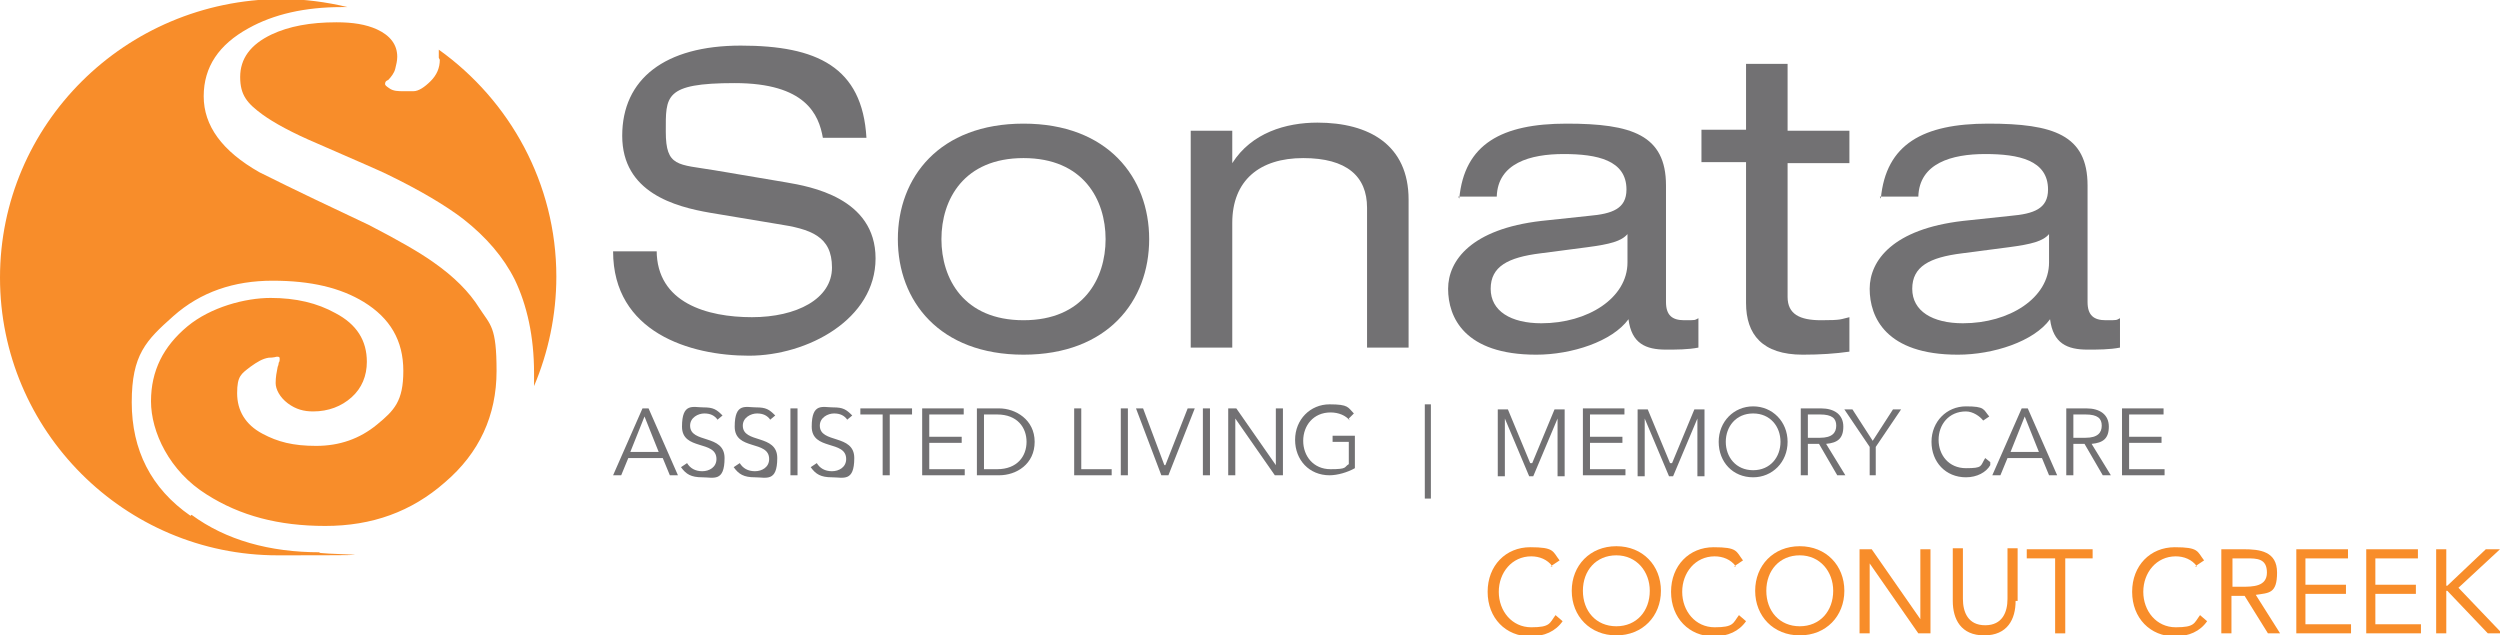 <svg xmlns="http://www.w3.org/2000/svg" viewBox="0 0 246.7 62.7"><defs><style>      .cls-1 {        fill: #f88d2a;      }      .cls-2 {        fill: #727173;      }    </style></defs><g><g id="Layer_1"><g><path class="cls-2" d="M61.3,46.9h-.8l2.9-6.6h.6l2.9,6.6h-.8l-.7-1.7h-3.4l-.7,1.7ZM62.2,44.6h2.8l-1.4-3.5-1.4,3.5Z"></path><path class="cls-2" d="M70.8,41.4c-.3-.4-.7-.6-1.3-.6s-1.4.4-1.4,1.2c0,1.8,3.4.8,3.4,3.2s-1.1,1.9-2.2,1.9-1.6-.3-2.1-1l.6-.4c.3.5.8.8,1.5.8s1.4-.4,1.4-1.2c0-1.9-3.4-.8-3.4-3.2s1.1-1.9,2.1-1.9,1.3.2,1.9.8l-.6.5Z"></path><path class="cls-2" d="M76,41.4c-.3-.4-.7-.6-1.3-.6s-1.4.4-1.4,1.2c0,1.8,3.4.8,3.4,3.2s-1.1,1.9-2.2,1.9-1.6-.3-2.1-1l.6-.4c.3.5.8.8,1.5.8s1.4-.4,1.4-1.2c0-1.9-3.4-.8-3.4-3.2s1.1-1.9,2.1-1.9,1.3.2,1.9.8l-.6.5Z"></path><path class="cls-2" d="M78.7,46.9h-.7v-6.6h.7v6.6Z"></path><path class="cls-2" d="M83.6,41.4c-.3-.4-.7-.6-1.3-.6s-1.4.4-1.4,1.2c0,1.8,3.4.8,3.4,3.2s-1.1,1.9-2.2,1.9-1.6-.3-2.1-1l.6-.4c.3.5.8.8,1.5.8s1.4-.4,1.4-1.2c0-1.9-3.4-.8-3.4-3.2s1.1-1.9,2.1-1.9,1.3.2,1.9.8l-.6.5Z"></path><path class="cls-2" d="M87.8,46.9h-.7v-6h-2.2v-.6h5.1v.6h-2.2v6Z"></path><path class="cls-2" d="M91.7,46.3h3.5v.6h-4.2v-6.6h4.1v.6h-3.4v2.2h3.2v.6h-3.2v2.5Z"></path><path class="cls-2" d="M96.4,40.3h2.2c1.6,0,3.5,1.1,3.5,3.3s-1.8,3.3-3.5,3.3h-2.2v-6.6ZM97.1,46.3h1.3c2,0,2.9-1.3,2.9-2.7s-.9-2.7-2.9-2.7h-1.3v5.3Z"></path><path class="cls-2" d="M106.6,46.3h3.1v.6h-3.7v-6.6h.7v6Z"></path><path class="cls-2" d="M111.3,46.9h-.7v-6.6h.7v6.6Z"></path><path class="cls-2" d="M115,45.9h0l2.2-5.6h.7l-2.6,6.6h-.7l-2.5-6.6h.7l2.1,5.6Z"></path><path class="cls-2" d="M119.4,46.9h-.7v-6.6h.7v6.6Z"></path><path class="cls-2" d="M125.9,45.9h0v-5.6h.7v6.6h-.8l-3.9-5.6h0v5.6h-.7v-6.6h.8l3.9,5.6Z"></path><path class="cls-2" d="M133.2,41.5c-.4-.5-1.1-.8-1.9-.8-1.7,0-2.7,1.3-2.7,2.8s1,2.8,2.7,2.8,1.3-.2,1.8-.5v-2.2h-1.6v-.6h2.2v3.2c-.7.4-1.7.7-2.5.7-2,0-3.4-1.5-3.4-3.5s1.5-3.5,3.4-3.5,1.8.3,2.4.9l-.5.5Z"></path><path class="cls-2" d="M141.2,39.9v9.3h-.6v-9.3h.6Z"></path><path class="cls-2" d="M151.2,45.7l2.2-5.3h1v6.6h-.7v-5.7h0l-2.4,5.7h-.4l-2.4-5.7h0v5.7h-.7v-6.6h1l2.2,5.3Z"></path><path class="cls-2" d="M156.9,46.3h3.5v.6h-4.2v-6.6h4.1v.6h-3.4v2.2h3.2v.6h-3.2v2.5Z"></path><path class="cls-2" d="M165,45.7l2.2-5.3h1v6.6h-.7v-5.7h0l-2.4,5.7h-.4l-2.4-5.7h0v5.7h-.7v-6.6h1l2.2,5.3Z"></path><path class="cls-2" d="M173,47.1c-2,0-3.4-1.5-3.4-3.5s1.5-3.5,3.4-3.5,3.4,1.5,3.4,3.5-1.5,3.5-3.4,3.5ZM173,40.8c-1.7,0-2.7,1.3-2.7,2.8s1,2.8,2.7,2.8,2.7-1.3,2.7-2.8-1-2.8-2.7-2.8Z"></path><path class="cls-2" d="M178.4,46.9h-.7v-6.6h2c1.3,0,2.2.6,2.2,1.8s-.6,1.6-1.7,1.7l1.9,3.1h-.8l-1.8-3.1h-1.1v3.1ZM178.4,43.2h1.2c1.2,0,1.6-.5,1.6-1.2s-.4-1.1-1.6-1.1h-1.2v2.3Z"></path><path class="cls-2" d="M185.2,46.9h-.7v-2.8l-2.5-3.7h.8l2,3.1,2-3.1h.8l-2.5,3.7v2.8Z"></path><path class="cls-2" d="M196.4,45.9c-.4.7-1.3,1.2-2.4,1.2-2,0-3.4-1.5-3.4-3.5s1.5-3.5,3.4-3.5,1.7.3,2.3,1l-.6.4c-.3-.4-1-.9-1.7-.9-1.7,0-2.7,1.3-2.7,2.8s1,2.8,2.7,2.8,1.4-.2,1.9-1l.5.4Z"></path><path class="cls-2" d="M197.4,46.9h-.8l2.9-6.6h.6l2.9,6.6h-.8l-.7-1.7h-3.4l-.7,1.7ZM198.4,44.6h2.8l-1.4-3.5-1.4,3.5Z"></path><path class="cls-2" d="M204.6,46.9h-.7v-6.6h2c1.3,0,2.2.6,2.2,1.8s-.6,1.6-1.7,1.7l1.9,3.1h-.8l-1.8-3.1h-1.1v3.1ZM204.6,43.2h1.2c1.2,0,1.6-.5,1.6-1.2s-.4-1.1-1.6-1.1h-1.2v2.3Z"></path><path class="cls-2" d="M210.1,46.3h3.5v.6h-4.2v-6.6h4.1v.6h-3.4v2.2h3.2v.6h-3.2v2.5Z"></path></g><g><path class="cls-2" d="M64.8,24.7c0,5.2,5,6.6,9.4,6.6s7.9-1.8,7.9-4.9-2.1-3.8-5.4-4.3l-6.6-1.1c-3.5-.6-8.7-2-8.7-7.6s4.2-8.9,11.7-8.9,12,2.1,12.4,9.1h-4.3c-.4-2.3-1.7-5.4-8.7-5.4s-6.8,1.3-6.8,4.8,1.2,3.2,4.8,3.8l7.1,1.2c2.3.4,8.8,1.5,8.8,7.5s-6.7,9.6-12.5,9.6-13.4-2.3-13.4-10.3h4.3Z"></path><path class="cls-2" d="M101,12.2c8.3,0,12.4,5.3,12.4,11.4s-4.1,11.4-12.4,11.4-12.4-5.3-12.4-11.4,4.1-11.4,12.4-11.4ZM101,15.6c-5.9,0-8.1,4.1-8.1,8s2.2,8,8.1,8,8.1-4.1,8.1-8-2.2-8-8.1-8Z"></path><path class="cls-2" d="M117.5,12.9h4.1v3.2h0c1.9-3,5.3-4,8.4-4,5.1,0,9,2.2,9,7.6v14.6h-4.1v-13.8c0-3.1-2-4.9-6.3-4.9s-7,2.2-7,6.4v12.3h-4.1V12.9Z"></path><path class="cls-2" d="M144,19.6c.5-5.4,4.2-7.4,10.6-7.4s9.8,1.1,9.8,6.1v11.5c0,1.3.6,1.8,1.8,1.8s1,0,1.4-.2v2.9c-1,.2-2.2.2-3.2.2-2,0-3.4-.6-3.7-3-1.6,2.2-5.6,3.5-9.1,3.5-7.1,0-8.7-3.7-8.7-6.5s2.3-5.9,9.2-6.7l4.7-.5c2.3-.2,3.7-.7,3.7-2.6,0-2.9-2.9-3.5-6.2-3.5s-6.5.9-6.6,4.2h-3.8ZM160.6,23.1c-.6.7-1.7,1-4,1.3l-4.6.6c-3.2.4-4.9,1.3-4.9,3.5s2,3.4,5,3.4c4.6,0,8.5-2.5,8.5-6v-2.7Z"></path><path class="cls-2" d="M172.3,6.3h4.1v6.6h6.1v3.2h-6.1v13.2c0,1.7,1.2,2.3,3.3,2.3s1.9-.1,2.8-.3v3.4c-1.4.2-2.9.3-4.6.3-4,0-5.6-2-5.6-5.1v-13.9h-4.4v-3.2h4.4v-6.6Z"></path><path class="cls-2" d="M185.6,19.6c.5-5.4,4.2-7.4,10.6-7.4s9.8,1.1,9.8,6.1v11.5c0,1.3.6,1.8,1.8,1.8s1,0,1.4-.2v2.9c-1,.2-2.2.2-3.2.2-2,0-3.4-.6-3.7-3-1.6,2.2-5.6,3.5-9.1,3.5-7.1,0-8.7-3.7-8.7-6.5s2.3-5.9,9.2-6.7l4.7-.5c2.3-.2,3.7-.7,3.7-2.6,0-2.9-2.9-3.5-6.2-3.5s-6.5.9-6.6,4.2h-3.8ZM202.2,23.1c-.6.7-1.7,1-4,1.3l-4.6.6c-3.2.4-4.9,1.3-4.9,3.5s2,3.4,5,3.4c4.6,0,8.5-2.5,8.5-6v-2.7Z"></path></g><g><path class="cls-1" d="M18.8,50.9c-3.9-2.7-5.8-6.5-5.8-11.2s1.4-6.1,4.1-8.5c2.7-2.4,6-3.5,9.8-3.5s6.7.7,9,2.1c2.6,1.6,3.9,3.8,3.9,6.8s-.9,3.9-2.6,5.3c-1.7,1.4-3.7,2.1-6,2.1s-3.8-.4-5.3-1.2c-1.7-.9-2.5-2.3-2.5-4s.4-1.9,1.3-2.6c.7-.5,1.2-.8,1.8-.9.5,0,.8-.1.8-.1.2,0,.3,0,.3.2,0,.1,0,.3-.1.4,0,0,0,.2-.1.4-.1.5-.2,1-.2,1.6s.4,1.4,1.2,2c.8.6,1.6.8,2.5.8,1.5,0,2.8-.5,3.8-1.4,1-.9,1.5-2.1,1.5-3.5,0-2.1-1-3.7-3.1-4.8-1.8-1-3.9-1.5-6.4-1.5s-5.9.9-8.2,2.8c-2.4,2-3.6,4.4-3.6,7.4s1.8,6.9,5.5,9.2c3.3,2.1,7.1,3.1,11.7,3.1s8.5-1.4,11.8-4.3c3.4-2.9,5.1-6.6,5.1-11s-.6-4.5-1.7-6.2c-1-1.6-2.5-3.1-4.5-4.5-1.4-1-3.5-2.2-6.4-3.7-3.6-1.7-7.2-3.4-10.8-5.2-3.7-2.1-5.5-4.6-5.5-7.5s1.5-5.1,4.4-6.7c2.5-1.4,5.6-2.1,9.2-2.1s.4,0,.6,0c-2.1-.5-4.3-.8-6.6-.8C12.3,0,0,12.3,0,27.4s12.3,27.4,27.4,27.4,2.8-.1,4.2-.3c-5,0-9.3-1.2-12.7-3.7Z"></path><path class="cls-1" d="M43.4,5.9c0,.8-.3,1.5-.9,2.1s-1.2,1-1.7,1c-.5,0-.8,0-1,0-.5,0-1,0-1.4-.3-.3-.2-.4-.3-.4-.4,0-.1,0-.3.3-.4.3-.3.6-.7.7-1.1.1-.4.2-.8.2-1.2,0-1.2-.7-2.1-2-2.7-1.1-.5-2.4-.7-4-.7-2.6,0-4.7.4-6.4,1.2-2.1,1-3.1,2.4-3.1,4.2s.7,2.6,2.2,3.7c1.1.8,2.9,1.8,5.5,2.9,3.9,1.7,6.2,2.7,6.8,3,3.3,1.6,5.8,3.1,7.5,4.4,2.3,1.8,4,3.8,5.1,6,1.2,2.5,1.9,5.6,1.9,9.2s0,.9,0,1.3c1.4-3.3,2.2-7,2.2-10.8,0-9.2-4.6-17.4-11.6-22.4,0,.3,0,.5,0,.8Z"></path></g><g><path class="cls-1" d="M153.2,55.9c-.5-.7-1.3-1-2.1-1-1.9,0-3.2,1.6-3.2,3.5s1.3,3.5,3.2,3.5,1.8-.4,2.4-1.2l.7.6c-.7,1-1.8,1.5-3.2,1.5-2.4,0-4.2-1.8-4.2-4.4s1.8-4.4,4.2-4.4,2.2.4,2.9,1.3l-.9.6Z"></path><path class="cls-1" d="M155.1,58.3c0-2.5,1.8-4.4,4.4-4.4s4.4,1.9,4.4,4.4-1.8,4.4-4.4,4.4-4.4-1.9-4.4-4.4ZM162.8,58.3c0-1.9-1.3-3.5-3.3-3.5s-3.3,1.5-3.3,3.5,1.3,3.5,3.3,3.5,3.3-1.5,3.3-3.5Z"></path><path class="cls-1" d="M171.3,55.9c-.5-.7-1.3-1-2.1-1-1.9,0-3.2,1.6-3.2,3.5s1.3,3.5,3.2,3.5,1.8-.4,2.4-1.2l.7.6c-.7,1-1.8,1.5-3.2,1.5-2.4,0-4.2-1.8-4.2-4.4s1.8-4.4,4.2-4.4,2.2.4,2.9,1.3l-.9.6Z"></path><path class="cls-1" d="M173.2,58.3c0-2.5,1.8-4.4,4.4-4.4s4.4,1.9,4.4,4.4-1.8,4.4-4.4,4.4-4.4-1.9-4.4-4.4ZM180.9,58.3c0-1.9-1.3-3.5-3.3-3.5s-3.3,1.5-3.3,3.5,1.3,3.5,3.3,3.5,3.3-1.5,3.3-3.5Z"></path><path class="cls-1" d="M183.5,54.2h1.2l4.8,6.9h0v-6.9h1v8.3h-1.2l-4.8-6.9h0v6.9h-1v-8.3Z"></path><path class="cls-1" d="M198.9,59.3c0,1.8-.8,3.4-3.1,3.4s-3.1-1.6-3.1-3.4v-5.2h1v5c0,1.3.5,2.6,2.2,2.6s2.2-1.3,2.2-2.6v-5h1v5.2Z"></path><path class="cls-1" d="M206.6,55.1h-2.8v7.4h-1v-7.4h-2.8v-.9h6.5v.9Z"></path><path class="cls-1" d="M216.8,55.9c-.5-.7-1.3-1-2.1-1-1.9,0-3.2,1.6-3.2,3.5s1.3,3.5,3.2,3.5,1.8-.4,2.4-1.2l.7.6c-.7,1-1.8,1.5-3.2,1.5-2.4,0-4.2-1.8-4.2-4.4s1.8-4.4,4.2-4.4,2.2.4,2.9,1.3l-.9.6Z"></path><path class="cls-1" d="M219.3,54.2h2.1c1.6,0,3.3.2,3.3,2.3s-.8,2-2.1,2.2l2.4,3.8h-1.2l-2.3-3.7h-1.3v3.7h-1v-8.3ZM220.3,57.9h.9c1.1,0,2.5,0,2.5-1.4s-1-1.4-2-1.4h-1.4v2.8Z"></path><path class="cls-1" d="M226.5,54.2h5.2v.9h-4.2v2.6h4v.9h-4v3h4.5v.9h-5.4v-8.3Z"></path><path class="cls-1" d="M233.4,54.2h5.2v.9h-4.2v2.6h4v.9h-4v3h4.5v.9h-5.4v-8.3Z"></path><path class="cls-1" d="M240.4,54.2h1v3.6h.1l3.8-3.6h1.4l-4.1,3.8,4.3,4.5h-1.4l-4-4.2h-.1v4.2h-1v-8.3Z"></path></g></g></g></svg>